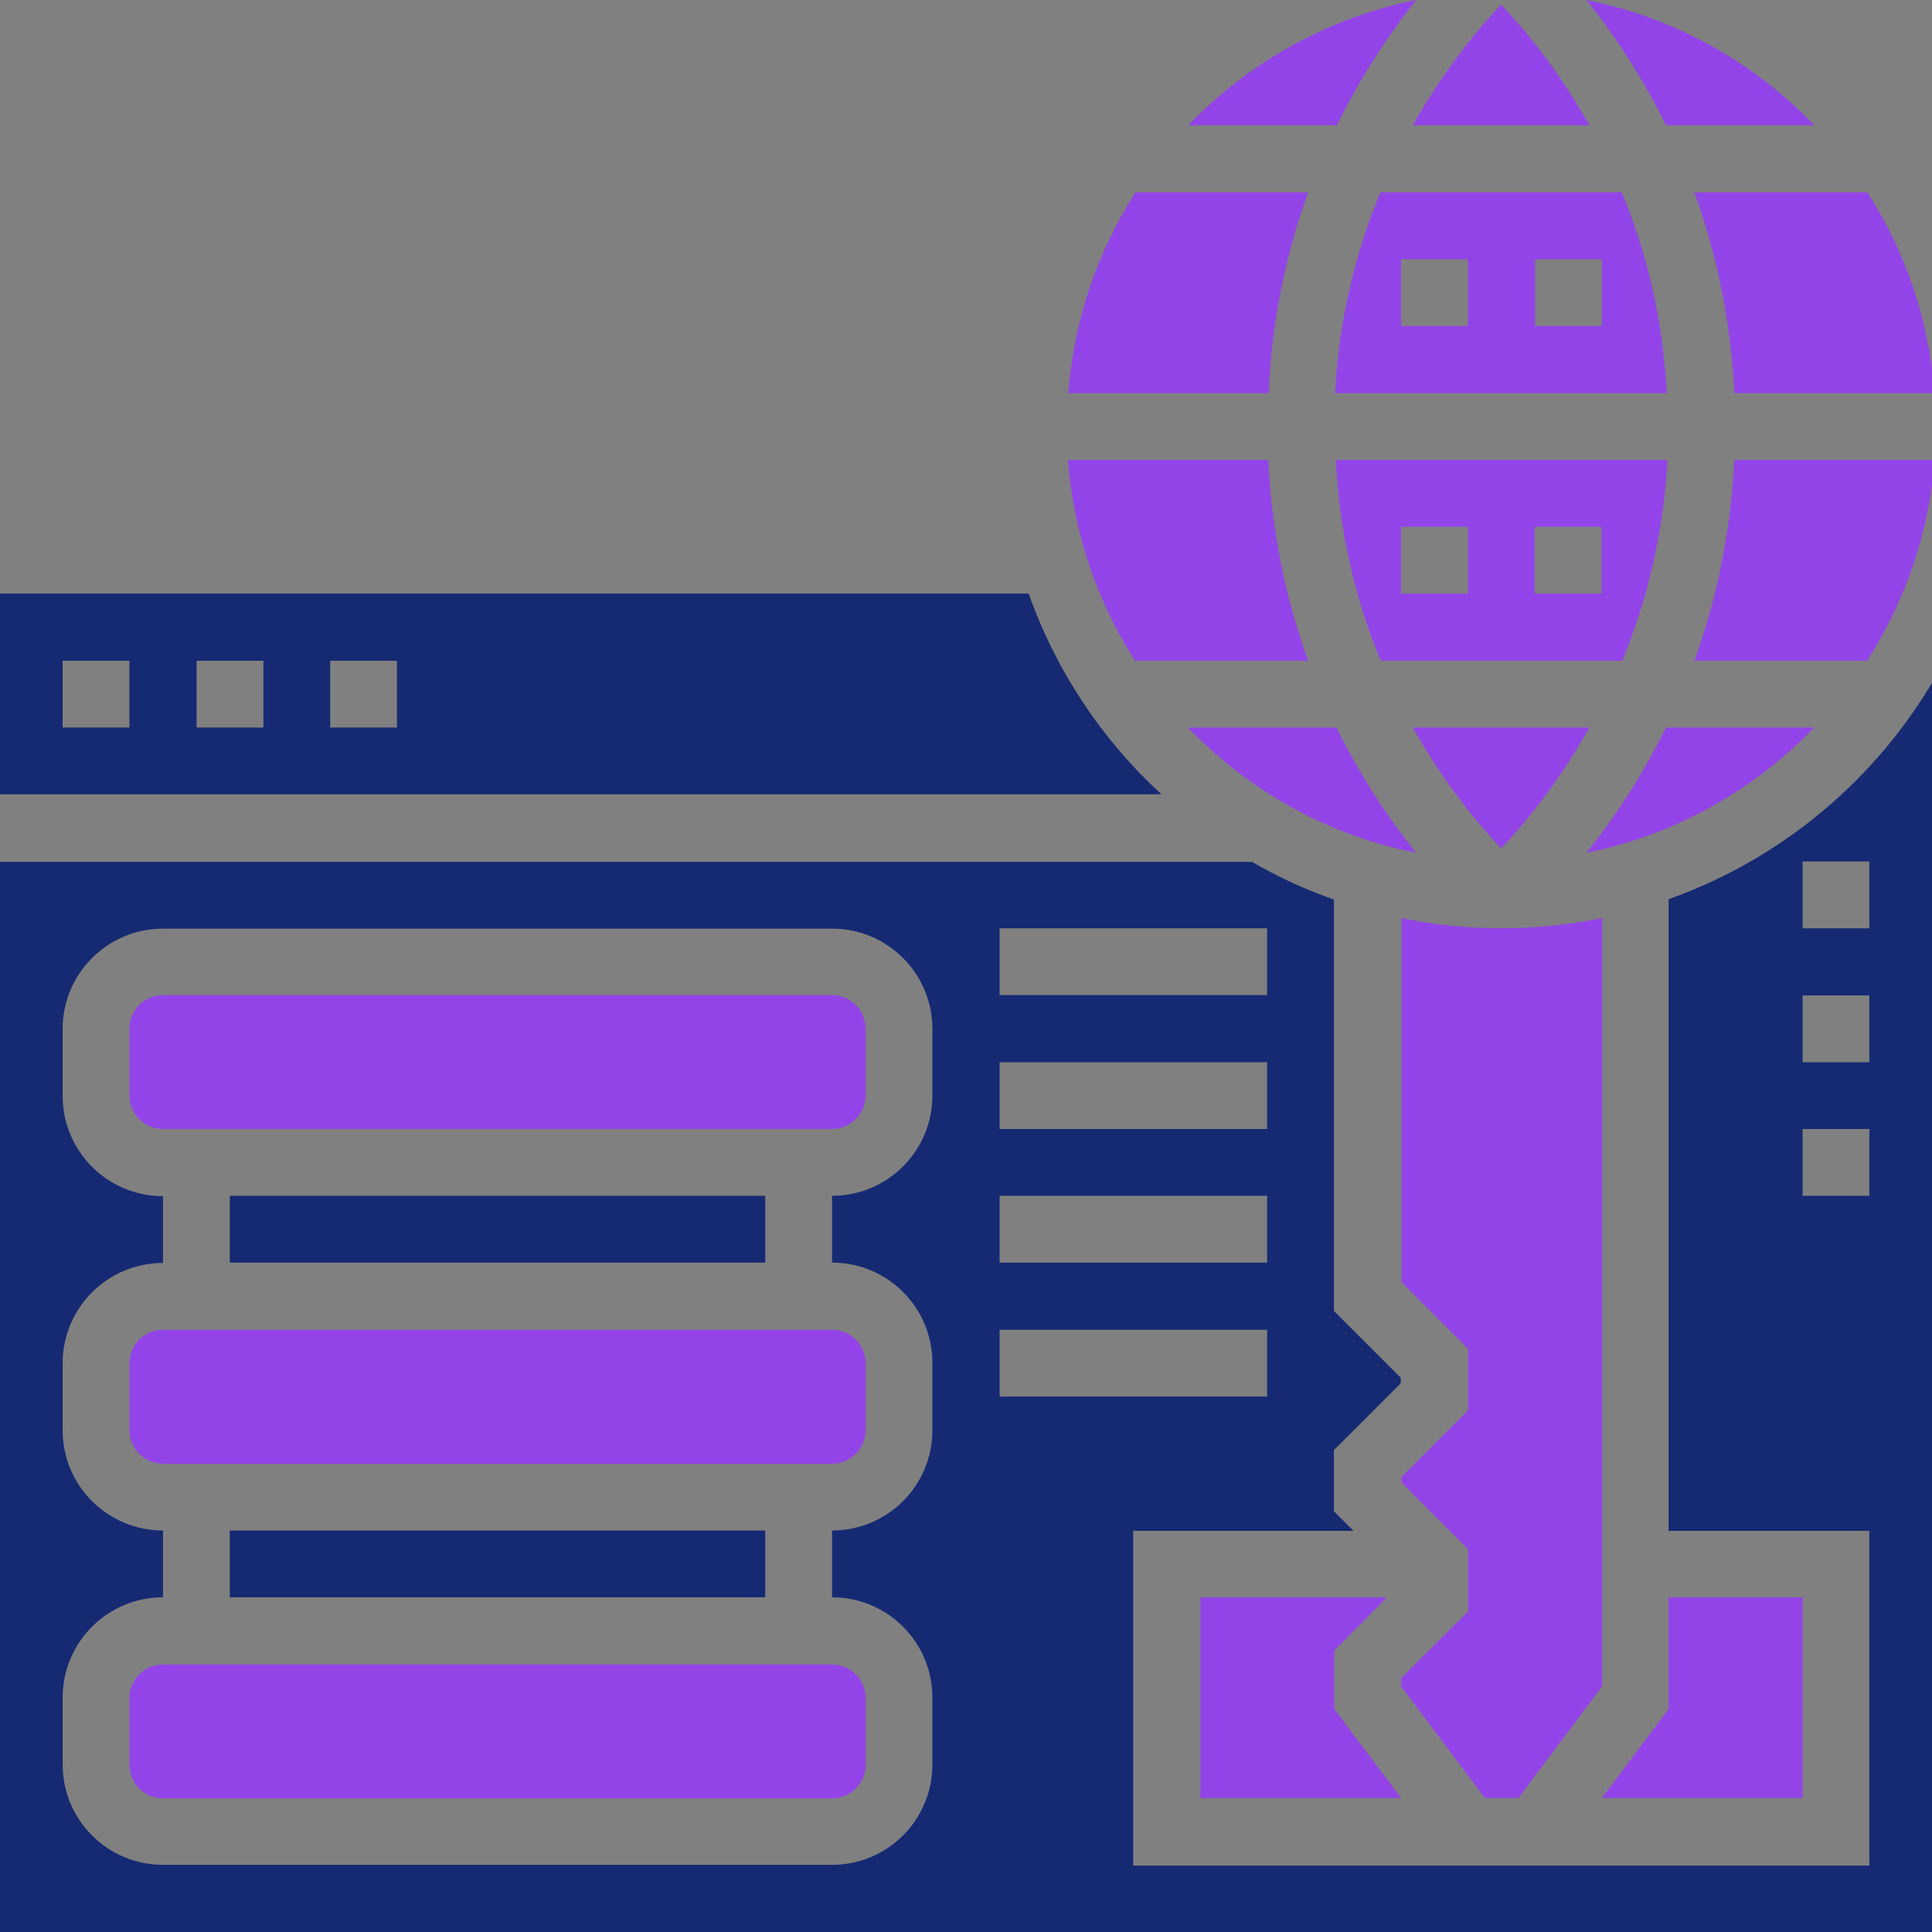 <svg xmlns="http://www.w3.org/2000/svg" xmlns:xlink="http://www.w3.org/1999/xlink" id="Layer_1" x="0px" y="0px" viewBox="0 0 512 512" style="enable-background:new 0 0 512 512;" xml:space="preserve"><rect x="0" y="0" width="512" height="512" fill="#808080" stroke="none"/><style type="text/css">	.st0{fill:#9344E8;}	.st1{fill:#162A73;}	.st2{fill:url(#SVGID_1_);}	.st3{fill:#FFFFFF;}</style><g id="OUTLINE_00000135681041827556723160000017116180755170390666_">	<path class="st0" d="M34.1-608.6h17.1v17.1H34.1V-608.6z"></path>	<path class="st0" d="M68.3-608.6h17.1v17.1H68.3V-608.6z"></path>	<path class="st0" d="M102.4-608.6h17.1v17.1h-17.1V-608.6z"></path>	<path class="st1" d="M443.7-455v-102.4c0-4.7-3.8-8.5-8.5-8.5H42.7c-4.7,0-8.5,3.8-8.5,8.5V-455c0,4.7,3.8,8.5,8.5,8.5h392.5  C439.9-446.4,443.7-450.2,443.7-455z M426.7-463.5H51.2v-85.3h375.5V-463.5z"></path>	<path class="st1" d="M486.4-335.5c14.1,0,25.6-11.5,25.6-25.6v-34.1c0-14.1-11.5-25.6-25.6-25.6h-8.5v-196.3  c0-14.1-11.5-25.6-25.6-25.6H25.6C11.5-642.7,0-631.2,0-617.1v426.7c0,14.1,11.5,25.6,25.6,25.6h91.1c9.9,20.8,30.9,34.1,54,34.1  h315.7c14.1,0,25.6-11.5,25.6-25.6v-34.1c0-14.1-11.5-25.6-25.6-25.6H375.5v-17.1h110.9c14.1,0,25.6-11.5,25.6-25.6v-34.1  c0-14.1-11.5-25.6-25.6-25.6H375.5v-17.1H486.4z M110.9-190.4c0,2.9,0.2,5.7,0.6,8.5h-86c-4.7,0-8.5-3.8-8.5-8.5v-426.7  c0-4.7,3.8-8.5,8.5-8.5h426.7c4.7,0,8.5,3.8,8.5,8.5v8.5H136.5v17.1h324.3v170.7H247.5c-14.1,0-25.6,11.5-25.6,25.6v34.1  c0,14.1,11.5,25.6,25.6,25.6h110.9v17.1H221.9c-33,0-59.7,26.7-59.7,59.7c0,3.1,0.2,6.1,0.7,9.1C133.2-245.7,111-220.4,110.9-190.4  z M273.1-147.8H170.7c-23.6,0-42.7-19.1-42.7-42.7c0-23.6,19.1-42.7,42.7-42.7c10.5,0,20.6,3.9,28.4,10.9l11.4-12.7  c-8.5-7.6-19-12.6-30.3-14.4c-5.1-23,9.3-45.8,32.3-51c23-5.1,45.8,9.3,51,32.3c5.1,23-9.3,45.8-32.3,51c-3.1,0.7-6.2,1-9.3,1v17.1  c23,0,44-13.3,53.9-34c23.5,1.5,41.4,21.8,39.9,45.3C314.2-165.2,295.6-147.8,273.1-147.8z M314.8-233.1h43.6v17.1H327  C324-222.4,319.9-228.2,314.8-233.1z M486.4-199c4.7,0,8.5,3.8,8.5,8.5v34.1c0,4.7-3.8,8.5-8.5,8.5H314.8  c13.7-13.3,20.1-32.3,17.4-51.2H486.4z M486.4-301.4c4.7,0,8.5,3.8,8.5,8.5v34.1c0,4.7-3.8,8.5-8.5,8.5H281  c2.7-18.9-3.7-37.9-17.4-51.2H486.4z M247.5-352.6c-4.7,0-8.5-3.8-8.5-8.5v-34.1c0-4.7,3.8-8.5,8.5-8.5h238.9  c4.7,0,8.5,3.8,8.5,8.5v34.1c0,4.7-3.8,8.5-8.5,8.5H247.5z"></path>	<path class="st0" d="M256-386.7h17.1v17.1H256V-386.7z"></path>	<path class="st0" d="M375.5-386.7h102.4v17.1H375.5V-386.7z"></path>	<path class="st0" d="M375.5-284.3h102.4v17.1H375.5V-284.3z"></path>	<path class="st0" d="M375.5-181.9h102.4v17.1H375.5V-181.9z"></path>	<path class="st0" d="M158.6-373.3l-74.5-54.4c-3.8-2.8-9.1-1.9-11.9,1.9c-0.7,0.9-1.1,1.9-1.4,3l-21.6,89.7  c-1.1,4.6,1.7,9.2,6.3,10.3c2.3,0.6,4.8,0.1,6.8-1.2l20.1-13.6l19.8,53.8c1.6,4.4,6.5,6.7,11,5.1c0,0,0,0,0,0l32-11.8  c4.4-1.6,6.7-6.5,5.1-11c0,0,0,0,0,0l-19.8-53.8l24.1-2.6c4.7-0.5,8.1-4.7,7.6-9.4C161.8-369.7,160.6-371.9,158.6-373.3  L158.6-373.3z M117.7-371.1c-4.7,0.5-8.1,4.7-7.6,9.4c0.1,0.7,0.2,1.4,0.5,2l20.6,56.1l-16,5.9l-20.6-56.1c-1.6-4.4-6.5-6.7-11-5.1  c-0.7,0.2-1.3,0.6-1.9,1l-10.8,7.4l13.4-55.8l46.4,33.9L117.7-371.1z"></path>	<path class="st0" d="M85.3-480.6h68.3c4.7,0,8.5-3.8,8.5-8.5v-34.1h-17.1v25.6H128v-25.6h-17.1v25.6H93.9v-25.6H76.8v34.1  C76.8-484.4,80.6-480.6,85.3-480.6z"></path>	<path class="st0" d="M187.7-480.6H256c4.7,0,8.5-3.8,8.5-8.5v-34.1h-17.1v25.6h-17.1v-25.6h-17.1v25.6h-17.1v-25.6h-17.1v34.1  C179.2-484.4,183-480.6,187.7-480.6z"></path>	<path class="st0" d="M290.1-480.6h68.3c4.7,0,8.5-3.8,8.5-8.5v-34.1h-17.1v25.6h-17.1v-25.6h-17.1v25.6h-17.1v-25.6h-17.1v34.1  C281.6-484.4,285.4-480.6,290.1-480.6z"></path>	<path class="st0" d="M298.7-284.3h34.1v17.1h-34.1V-284.3z"></path>	<path class="st0" d="M384-497.6h17.1v17.1H384V-497.6z"></path>	<path class="st0" d="M290.1-386.7h42.7v17.1h-42.7V-386.7z"></path></g><g>	<path class="st0" d="M365.9,175.1h64c6.2-15,10.9-32.8,12-53.2h-87.9C355,142.3,359.7,160.1,365.9,175.1L365.9,175.1z M406.7,139.6  h17.7v17.7h-17.7V139.6z M371.3,139.6H389v17.7h-17.7V139.6z"></path>	<path class="st0" d="M346.7,175.1c-5.6-15.3-9.6-33.1-10.6-53.2h-53.1c1.5,19.5,7.8,37.6,17.8,53.2H346.7z"></path>	<path class="st0" d="M421.2,192.8h-46.8c8.5,15.2,17.7,26,23.4,32C403.6,218.8,412.7,208,421.2,192.8z"></path>	<path class="st0" d="M346.7,51h-45.8c-10,15.6-16.3,33.7-17.8,53.2h53.1C337.1,84,341.1,66.3,346.7,51z"></path>	<path class="st0" d="M429.8,51h-64c-6.2,15-10.9,32.8-12,53.2h87.9C440.7,83.7,436,65.9,429.8,51L429.8,51z M389,86.4h-17.7V68.7  H389V86.4z M424.5,86.4h-17.7V68.7h17.7V86.4z"></path>	<path class="st0" d="M477.7,423.3h-35.5v29.6l-17.7,23.6h53.2V423.3z"></path>	<path class="st1" d="M272.6,157.3H-1.1v53.2h308.9C292.1,196.1,279.9,177.9,272.6,157.3z M34.3,192.8H16.6v-17.7h17.7V192.8z   M69.8,192.8H52.1v-17.7h17.7V192.8z M105.3,192.8H87.5v-17.7h17.7V192.8z"></path>	<path class="st0" d="M512.7,121.9h-53.1c-1,20.1-5,37.9-10.6,53.2h45.8C504.8,159.5,511.2,141.4,512.7,121.9z"></path>	<path class="st0" d="M441.5,192.8c-6.8,13.8-14.4,24.9-21.1,33.2c23.5-4.7,44.4-16.6,60.4-33.2H441.5z"></path>	<path class="st0" d="M421.2,33.2c-8.5-15.2-17.7-26-23.4-32c-5.7,6-14.8,16.8-23.4,32H421.2z"></path>	<path class="st0" d="M375.3,226c-6.7-8.3-14.3-19.4-21.1-33.2h-39.4C330.9,209.5,351.8,221.4,375.3,226z"></path>	<path class="st0" d="M480.8,33.2c-16-16.7-36.9-28.5-60.4-33.2c6.7,8.3,14.3,19.4,21.1,33.2H480.8z"></path>	<path class="st0" d="M375.3,0c-23.5,4.7-44.4,16.6-60.4,33.2h39.4C361.1,19.4,368.7,8.3,375.3,0z"></path>	<path class="st0" d="M459.6,104.2h53.1c-1.5-19.5-7.8-37.6-17.8-53.2H449C454.6,66.3,458.6,84,459.6,104.2L459.6,104.2z"></path>	<path class="st0" d="M220.5,263.7H43.2c-4.9,0-8.9,4-8.9,8.9v17.7c0,4.9,4,8.9,8.9,8.9h177.3c4.9,0,8.9-4,8.9-8.9v-17.7  C229.4,267.7,225.4,263.7,220.5,263.7z"></path>	<path class="st0" d="M371.3,444.7v2.2l22.2,29.6h8.9l22.2-29.6V243.3c-8.6,1.7-17.5,2.7-26.6,2.7c-9.1,0-18-0.9-26.6-2.7v96.5  l17.7,17.7v16.2l-17.7,17.7v1.5l17.7,17.7V427L371.3,444.7z"></path>	<path class="st1" d="M442.2,238.3v167.4h53.2v88.7H300.3v-88.7h58.4l-5.2-5.2v-16.2l17.7-17.7v-1.5l-17.7-17.7v-109  c-7.6-2.7-14.9-6-21.7-10H-1.1V512h514.2V179.1C497.4,206.4,472.3,227.6,442.2,238.3z M264.9,246h70.9v17.7h-70.9V246z   M264.9,281.5h70.9v17.7h-70.9V281.5z M264.9,316.9h70.9v17.7h-70.9V316.9z M247.1,290.3c0,14.7-11.9,26.6-26.6,26.6v17.7  c14.7,0,26.6,11.9,26.6,26.6V379c0,14.7-11.9,26.6-26.6,26.6v17.7c14.7,0,26.6,11.9,26.6,26.6v17.7c0,14.7-11.9,26.6-26.6,26.6  H43.2c-14.7,0-26.6-11.9-26.6-26.6v-17.7c0-14.7,11.9-26.6,26.6-26.6v-17.7c-14.7,0-26.6-11.9-26.6-26.6v-17.7  c0-14.7,11.9-26.6,26.6-26.6v-17.7c-14.7,0-26.6-11.9-26.6-26.6v-17.7c0-14.7,11.9-26.6,26.6-26.6h177.3  c14.7,0,26.6,11.9,26.6,26.6V290.3z M264.9,352.4h70.9v17.7h-70.9V352.4z M495.4,316.9h-17.7v-17.7h17.7V316.9z M495.4,281.5h-17.7  v-17.7h17.7V281.5z M495.4,246h-17.7v-17.7h17.7V246z"></path>	<path class="st0" d="M367.6,423.3h-49.5v53.2h53.2l-17.7-23.6v-15.5L367.6,423.3z"></path>	<path class="st1" d="M60.9,316.9h141.9v17.7H60.9V316.9z"></path>	<path class="st1" d="M60.9,405.6h141.9v17.7H60.9V405.6z"></path>	<path class="st0" d="M43.2,441.1c-4.9,0-8.9,4-8.9,8.9v17.7c0,4.9,4,8.9,8.9,8.9h177.3c4.9,0,8.9-4,8.9-8.9v-17.7  c0-4.9-4-8.9-8.9-8.9H43.2z"></path>	<path class="st0" d="M43.2,352.4c-4.9,0-8.9,4-8.9,8.9V379c0,4.9,4,8.9,8.9,8.9h177.3c4.9,0,8.9-4,8.9-8.9v-17.7  c0-4.9-4-8.9-8.9-8.9H43.2z"></path></g><g>	<g>		<g>			<path class="st1" d="M167.8-826.1c0,13.2-9.1,22.3-23.4,22.3h-16.7v-44.6h16.7C158.6-848.4,167.8-839.4,167.8-826.1z     M143.7-813.3c8.2,0,13-4.7,13-12.9s-4.8-13-13-13h-5.1v25.9H143.7z"></path>			<path class="st1" d="M183.3-803.4c-10.4,0-17.9-7-17.9-18.2s7.4-18.2,17.9-18.2c10.3,0,17.7,6.9,17.7,17.7c0,1-0.1,2.1-0.2,3.2    h-24.6c0.4,4.6,3.2,6.8,6.7,6.8c3,0,4.8-1.5,5.7-3.4h11.6C198.4-808.7,192.1-803.4,183.3-803.4z M176.2-825h13.6    c0-3.9-3-6.1-6.7-6.1C179.6-831.1,176.8-828.9,176.2-825z"></path>			<path class="st1" d="M215.9-839.8c8.9,0,15.2,4.9,17,13.3h-11.6c-0.9-2.5-2.7-4.1-5.7-4.1c-3.9,0-6.5,3-6.5,9s2.7,9,6.5,9    c3,0,4.7-1.5,5.7-4.1h11.6c-1.8,8.2-8.1,13.3-17,13.3c-10.4,0-17.8-7-17.8-18.2C198.1-832.8,205.5-839.8,215.9-839.8z"></path>			<path class="st1" d="M232.3-850.8h10.9v26l10.7-14.4h13.4l-14.7,17.8l14.9,17.7H254l-10.8-14.9v14.9h-10.9V-850.8z"></path>		</g>	</g>	<g>		<path class="st0" d="M-40.9-803.1c-9.6,0-17.1-4.8-17.4-13.8h11.6c0.3,3.4,2.5,5.1,5.5,5.1c3.2,0,5.2-1.6,5.2-4.2   c0-8.3-22.3-3.8-22.2-19.6c0-8.4,6.9-13.1,16.3-13.1c9.7,0,16.3,4.8,16.7,13.3H-37c-0.2-2.9-2.2-4.6-5.1-4.6   c-2.6-0.1-4.6,1.3-4.6,4.1c0,7.7,22,4.3,22,19.2C-24.7-809.3-30.5-803.1-40.9-803.1z"></path>		<path class="st0" d="M-10.3-839.3c4.6,0,8.2,1.8,10.3,4.4v-4.1h10.9v48.6H0V-808c-2.3,2.8-5.8,4.9-10.5,4.9   c-8.7,0-16.1-7.3-16.1-18.1S-19.2-839.3-10.3-839.3z M-7.7-829.9c-3.6,0-7.7,2.8-7.7,8.8s4.1,8.7,7.7,8.7c3.7,0,7.7-2.8,7.7-8.8   S-4-829.9-7.7-829.9z"></path>		<path class="st0" d="M47.4-803.5H36.5v-4.8c-2.2,3-6,5.2-10.7,5.2c-8.2,0-13.7-5.7-13.7-15.1v-20.7h10.8v19.2   c0,4.8,2.7,7.5,6.8,7.5c4.2,0,6.9-2.7,6.9-7.5v-19.2h10.9V-803.5z"></path>		<path class="st0" d="M62.3-839.4c5.3,0,9,2.4,10.9,5.5v-5h10.9v35.4H73.2v-5c-2,3.1-5.7,5.5-11,5.5c-8.6,0-15.6-7.1-15.6-18.3   S53.6-839.4,62.3-839.4z M65.5-830c-4.1,0-7.7,3-7.7,8.7s3.7,8.8,7.7,8.8c4.1,0,7.7-3.1,7.7-8.8S69.6-830,65.5-830z"></path>		<path class="st0" d="M99-839.4c4.7,0,8.8,2.2,10.9,5.4v-14.3h10.9v44.9H110v-5.1c-2,3.2-5.7,5.6-10.9,5.6   c-8.7,0-15.6-7.1-15.6-18.3S90.4-839.4,99-839.4z M102.2-830c-4.1,0-7.7,3-7.7,8.7s3.7,8.8,7.7,8.8c4.1,0,7.7-3.1,7.7-8.8   S106.4-830,102.2-830z"></path>	</g>	<path class="st0" d="M-76.9-827.7c0,15.6-8.9,29.2-21.9,35.9c-2.2,1.1-4.5,2.1-6.9,2.8c-18.3,5.4-32.5,3.2-36.9,2.3  c-0.7-0.1-1.1-1-0.7-1.6l2.5-4.4l-27.8-1.5c-2.1-0.1-3.5-2.4-2.6-4.3c3.9-8.2,12.2-25.8,12.2-25.8h-5.2c-0.7,0-1.3-0.7-1.1-1.4  c1.2-4.2,5.9-17.1,19.2-30.1c0.6-0.6,2-1.9,2-1.9c1.9-1.7,3.9-3.2,6.1-4.5c6-3.6,13.1-5.7,20.6-5.7c11.4,0,21.6,4.7,29,12.3  c0.3,0.3,0.5,0.5,0.8,0.8c0.2,0.2,0.3,0.4,0.5,0.6c0.2,0.3,0.5,0.5,0.7,0.8c1.4,1.7,2.7,3.4,3.8,5.3c3.2,5.5,5.2,11.7,5.6,18.5  c0,0.3,0,0.6,0,0.9C-76.9-828.5-76.9-828.1-76.9-827.7z"></path>	<path class="st0" d="M-158.9-824.4"></path>	<linearGradient id="SVGID_1_" gradientUnits="userSpaceOnUse" x1="-118.028" y1="-827.235" x2="-82.013" y2="-847.334">		<stop offset="0" style="stop-color:#9344E8;stop-opacity:0"></stop>		<stop offset="0.236" style="stop-color:#9447E9;stop-opacity:0.236"></stop>		<stop offset="0.442" style="stop-color:#9952EC;stop-opacity:0.442"></stop>		<stop offset="0.637" style="stop-color:#A164F0;stop-opacity:0.637"></stop>		<stop offset="0.825" style="stop-color:#AC7DF7;stop-opacity:0.825"></stop>		<stop offset="1" style="stop-color:#B99CFF"></stop>	</linearGradient>	<path class="st2" d="M-76.9-827.7c0,15.6-8.9,29.2-21.9,35.9l-39.1-70.5c6-3.6,13.1-5.7,20.6-5.7c11.4,0,21.6,4.7,29,12.3  c0.3,0.3,0.5,0.5,0.8,0.8c0.2,0.2,0.3,0.4,0.5,0.6c0.2,0.3,0.5,0.5,0.7,0.8c1.6,1.9,3,4,4.2,6.2c3.1,5.6,4.8,11.5,5.1,17.5  c0,0.3,0,0.6,0,0.9C-76.9-828.5-76.9-828.1-76.9-827.7z"></path>	<g>		<path class="st3" d="M-116.1-857.1v21.2h7V-849c7.2,2.3,14.2,9.4,14.2,19.9c0,12-6.1,19.8-14.2,22.6v-24.8h-7v32.9   c15.7-0.6,28.3-13.5,28.3-29.3C-87.9-843.6-100.4-856.5-116.1-857.1z"></path>		<path class="st3" d="M-118.2-840.1v4.3h-7.1v-13.7c-7.8,2.8-13.8,10-14.9,18.3h22.1v32.9c-8.1-0.2-15.9-4-21.2-10.1   c-2.7-3.1-4.8-6.9-6-10.9h7c2.7,6.5,6.5,10.3,13,12.8v-17.6h-21c-2.4-16.5,11.4-32.8,28.2-32.9   C-118.2-852.4-118.2-844.4-118.2-840.1z"></path>	</g></g></svg>